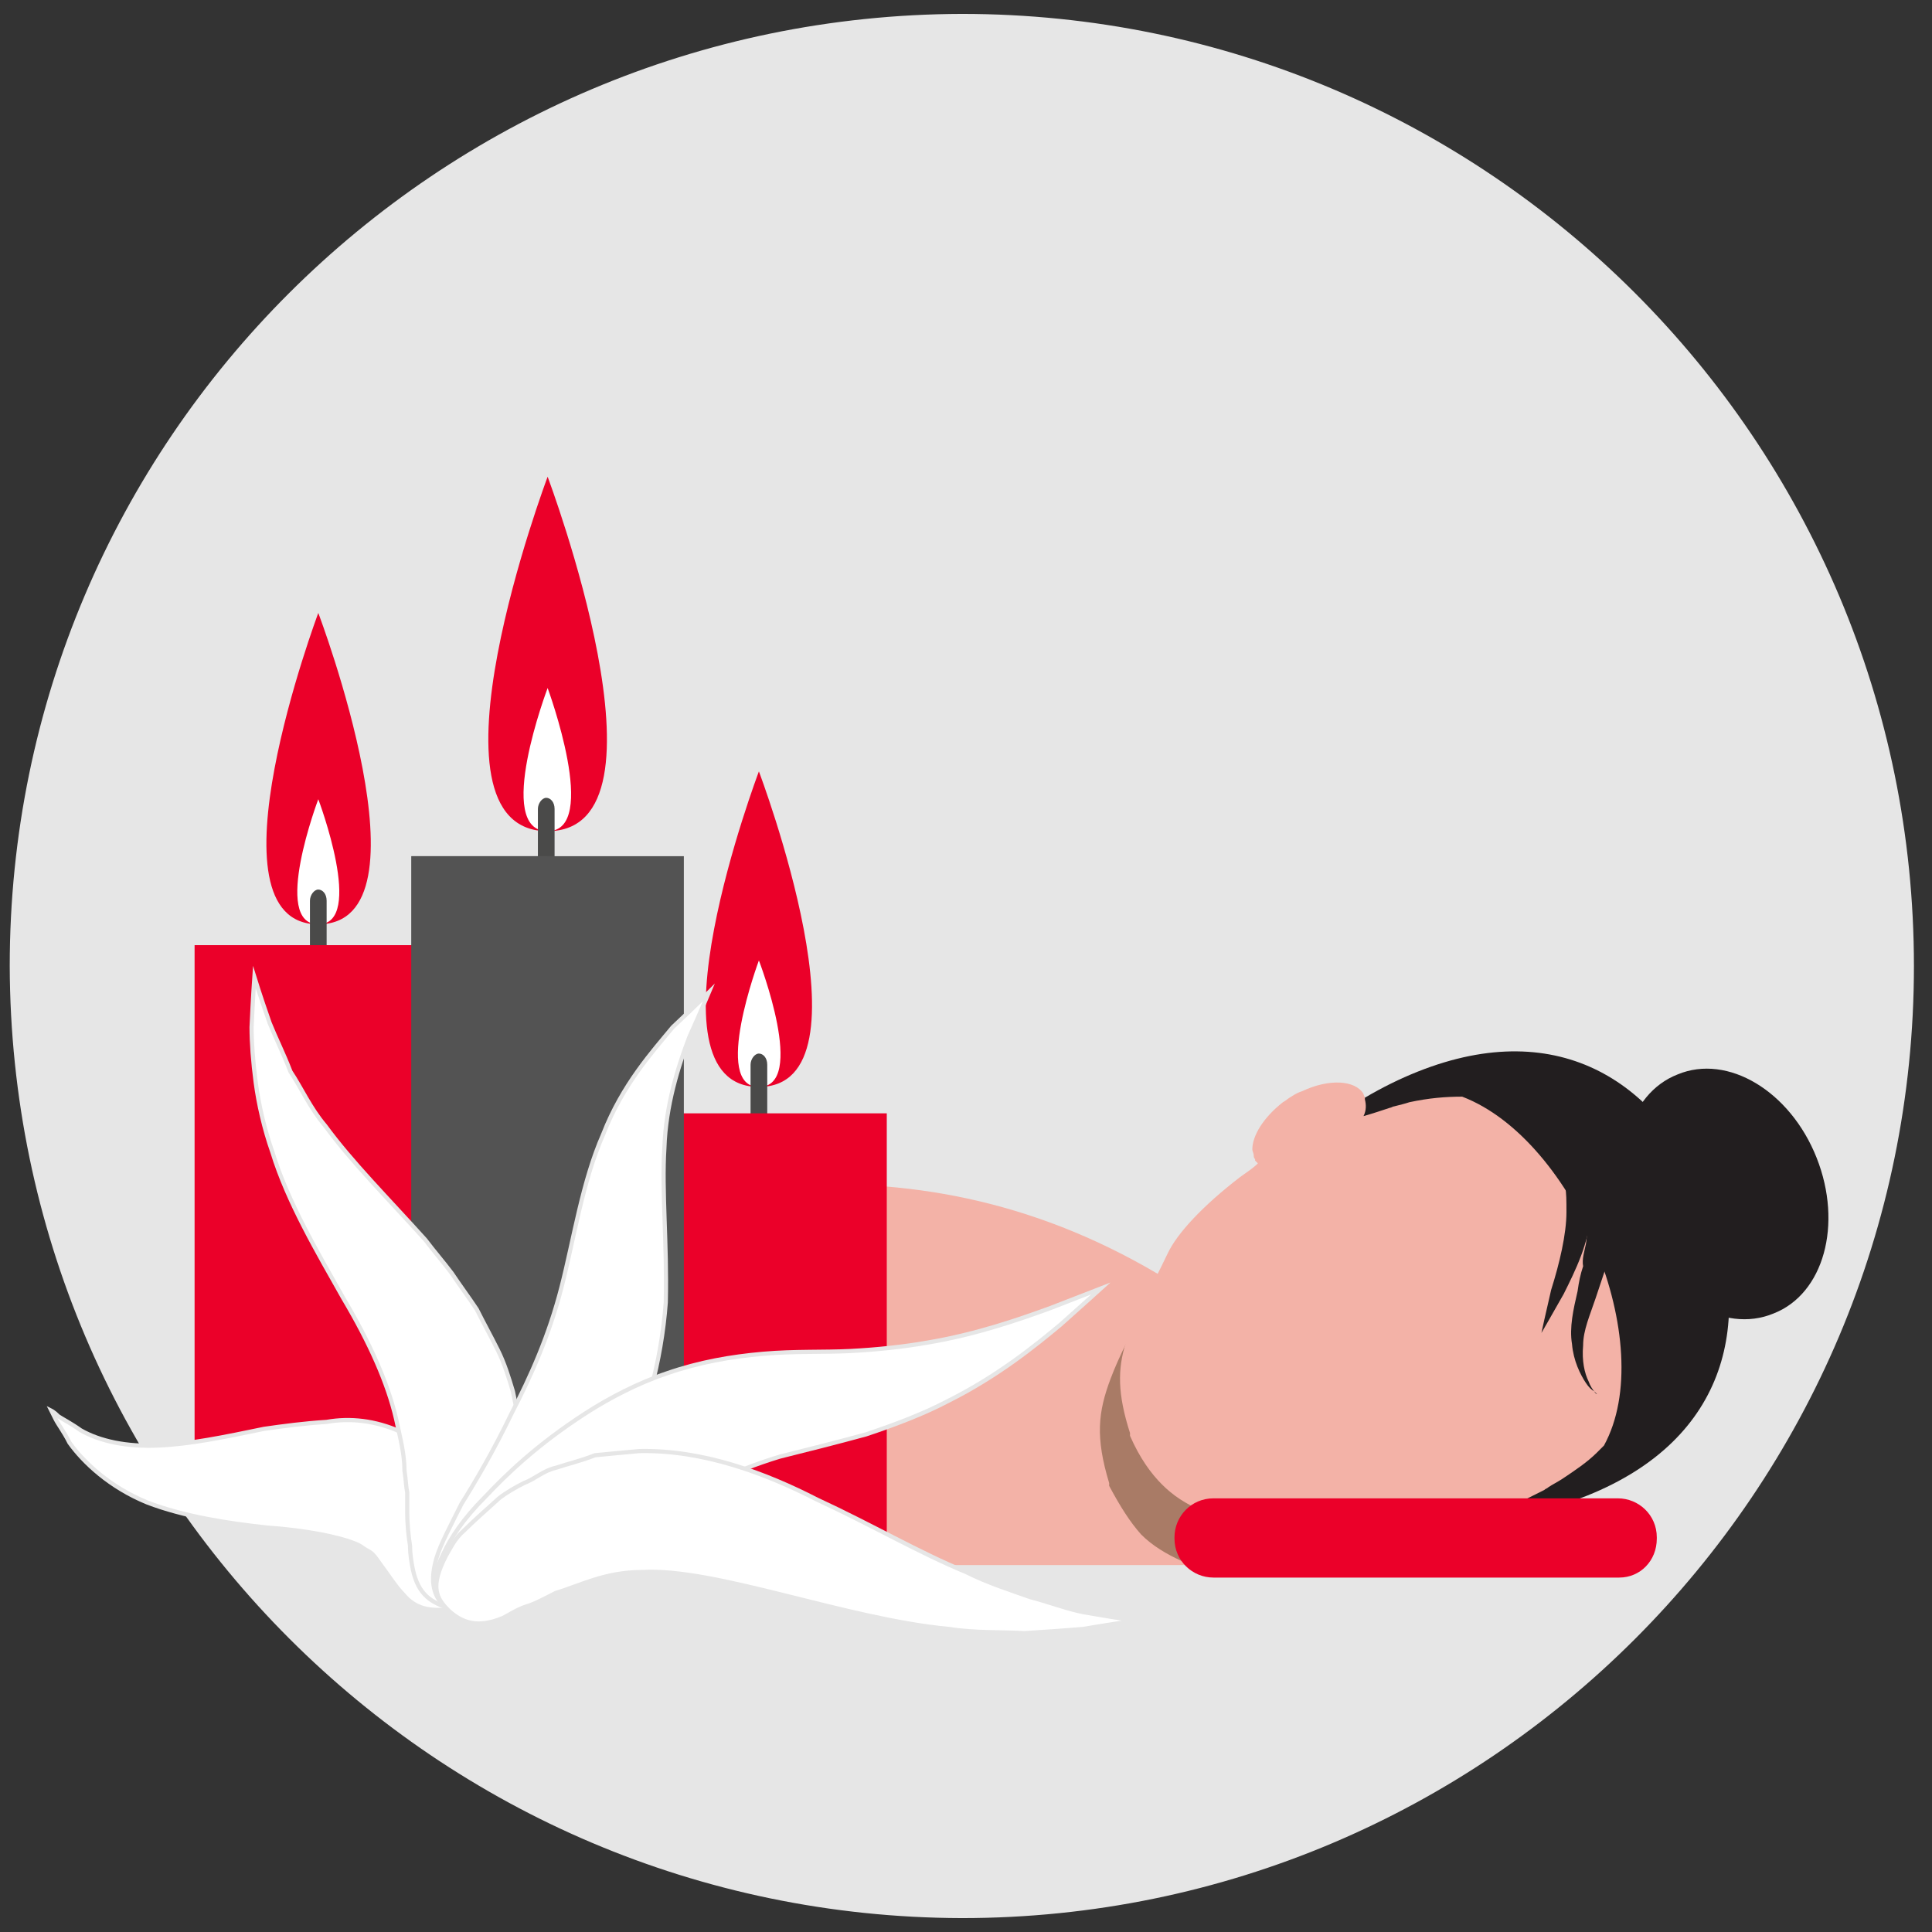 <?xml version="1.0" encoding="utf-8"?>
<!-- Generator: Adobe Illustrator 24.0.2, SVG Export Plug-In . SVG Version: 6.00 Build 0)  -->
<svg version="1.1" id="Capa_1" xmlns="http://www.w3.org/2000/svg" xmlns:xlink="http://www.w3.org/1999/xlink" x="0px" y="0px"
	 viewBox="0 0 139 139" style="enable-background:new 0 0 139 139;" xml:space="preserve">
<rect x="0" y="0" width="139" height="139" fill="#333333" stroke="none"/>
<style type="text/css">
	.st0{fill:#E6E6E6;}
	.st1{fill:#F3B2A7;}
	.st2{fill:#A97B66;}
	.st3{fill:#221E1F;}
	.st4{fill:#EB0029;}
	.st5{fill:#FFFFFF;}
	.st6{fill:#4A4A49;}
	.st7{fill:#535353;}
	.st8{fill:#FFFFFF;stroke:#E6E6E6;stroke-width:0.3;stroke-miterlimit:10;}
</style>
<g id="Capa_1_1_">
	<path class="st0" d="M69.2,138c37.8,0,68.5-30.7,68.5-68.5S107,1,69.2,1C31.4,1.1,0.7,31.7,0.7,69.5l0,0
		C0.8,107.3,31.4,137.9,69.2,138z"/>
</g>
<path class="st1" d="M33.3,112.6h53L85,92.7c-18.5-11.9-36.3-7.2-51.7-2.5V112.6z"/>
<path class="st2" d="M85.6,112h16.2l-0.1-0.1c-0.1-0.1-0.2-0.2-0.2-0.3c-0.1-0.1-0.1-0.2-0.1-0.4c0-0.1,0-0.2,0-0.3
	c-4,0.6-7.3,0.6-9.2-0.1c-2.4-0.9-4.2-1.5-5.6-2.2c-1.2-0.5-2.1-1.1-2.9-1.9s-1.6-1.9-2.3-3.5c0,0,0,0,0-0.1l0,0l0,0c0,0,0,0,0-0.1
	c-0.9-2.8-0.9-4.6-0.3-6.5c-0.5,1-0.9,1.9-1.2,2.7c-0.9,2.4-1.1,4.2-0.1,7.5c0,0,0,0,0,0.1l0,0l0,0c0,0,0,0,0,0.1
	c0.8,1.5,1.5,2.6,2.3,3.5c0.8,0.8,1.8,1.4,2.9,1.9c0.2,0.1,0.5,0.2,0.7,0.3V112H85.6z"/>
<g>
	<path class="st3" d="M127.6,94.5c-3.6,1.5-8.1-1.2-10-6s-0.5-9.8,3.1-11.2c3.6-1.5,8.1,1.2,10,6C132.6,88.1,131.2,93.1,127.6,94.5z
		"/>
	<path class="st3" d="M114.2,107.6c-10.3,4.1-25.1,2.1-28.5-6.3s6-20.1,16.3-24.2c10.3-4.1,17.5,0.9,20.9,9.3
		C126.2,94.9,124.4,103.5,114.2,107.6z"/>
	<path class="st1" d="M115.4,104c-0.2,0.2-0.3,0.3-0.5,0.5c-0.7,0.7-1.6,1.3-2.5,1.9l0,0c-0.3,0.2-0.7,0.4-1,0.6
		c-0.1,0.1-0.2,0.1-0.3,0.2c-0.6,0.3-1.2,0.6-1.8,0.9c0.4,0.2,0.7,0.5,0.9,0.8c0,0,0,0,0,0.1s0.1,0.2,0.1,0.3c0.1,0.5,0,1-0.4,1.4
		c-0.4,0.5-1,1-1.8,1.4c-0.3,0.1-0.6,0.3-0.9,0.4s-0.6,0.2-0.9,0.3c-2,0.5-3.9,0.1-4.7-0.8c-0.1-0.1-0.2-0.2-0.2-0.3
		c-0.1-0.1-0.1-0.2-0.1-0.4c0-0.1,0-0.2,0-0.3c-4,0.6-7.3,0.6-9.2-0.1c-2.4-0.9-4.2-1.5-5.6-2.2c-1.2-0.5-2.1-1.1-2.9-1.9
		s-1.6-1.9-2.3-3.5c0,0,0,0,0-0.1l0,0l0,0c0,0,0,0,0-0.1c-0.9-2.8-0.9-4.6-0.3-6.5c0.1-0.3,0.2-0.7,0.4-1c0.6-1.5,1.5-3.1,2.6-5.4
		c0.7-1.5,2.6-3.5,5.2-5.5c0.4-0.3,0.9-0.6,1.3-1c-0.1-0.1-0.1-0.1-0.2-0.2c0,0,0,0,0-0.1c-0.1-0.1-0.1-0.2-0.1-0.3
		c0-0.1-0.1-0.3-0.1-0.4c0-1,0.8-2.3,2.2-3.4c0.2-0.1,0.4-0.3,0.6-0.4c0.3-0.2,0.5-0.3,0.8-0.4c1.9-0.9,3.8-0.8,4.4,0.2
		c0,0.1,0.1,0.2,0.1,0.3c0,0,0,0,0,0.1c0.1,0.4,0.1,0.8-0.1,1.2l0,0c0.7-0.2,1.3-0.4,1.9-0.6c0.1,0,0.2-0.1,0.3-0.1
		c0.4-0.1,0.8-0.2,1.1-0.3l0,0c1.4-0.3,2.6-0.4,3.8-0.4C113.3,82,119.4,96.7,115.4,104z"/>
</g>
<path class="st4" d="M116.5,113.5H87.3c-1.5,0-2.8-1.2-2.8-2.8v-0.1c0-1.5,1.2-2.8,2.8-2.8h29.1c1.5,0,2.8,1.2,2.8,2.8v0.1
	C119.2,112.3,118,113.5,116.5,113.5z"/>
<path class="st3" d="M114.1,89.5c0.3-2-0.1-3-0.2-3.5c-0.2-0.5-0.1-0.8,0.1-0.9c0.2-0.2,0.4-0.2,1,0.3c0.5,0.5,1.3,2,0.9,4.4
	c-0.1,0.6-0.3,1.2-0.5,1.8c-0.2,0.6-0.4,1.2-0.6,1.8c-0.4,1.2-0.9,2.3-0.9,3.4c-0.1,1.1,0.1,2,0.4,2.6c0.1,0.3,0.3,0.6,0.4,0.7
	c0.1,0.2,0.2,0.2,0.2,0.2s-0.1-0.1-0.2-0.2c-0.2-0.1-0.4-0.3-0.6-0.6c-0.4-0.6-0.9-1.6-1-2.8c-0.2-1.2,0.1-2.5,0.4-3.8
	c0.1-0.7,0.2-1.2,0.4-1.8C113.8,90.6,114,90,114.1,89.5z"/>
<path class="st3" d="M112.7,87.2c0-0.8,0-1.4-0.1-1.9c0-0.5-0.1-0.8-0.2-1c-0.1-0.5,0.1-0.7,0.3-0.8c0.2-0.1,0.4-0.2,0.8,0.3
	c0.2,0.2,0.5,0.6,0.6,1.2c0.2,0.6,0.3,1.3,0.3,2.3c0,2-1.1,4.2-1.9,5.8c-0.9,1.6-1.6,2.8-1.6,2.8s0.3-1.4,0.7-3.1
	C112.2,90.9,112.7,88.8,112.7,87.2z"/>
<rect x="37.9" y="75" transform="matrix(4.442465e-02 -0.999 0.999 4.442465e-02 -42.455 114.19)" class="st0" width="1.2" height="8.6"/>
<rect x="39.4" y="42.1" transform="matrix(4.443870e-02 -0.999 0.999 4.443870e-02 -8.201 84.272)" class="st0" width="1.2" height="8.6"/>
<g>
	<path class="st4" d="M-102.1,120.3c-2.9-0.1-5.7-0.3-8.6-0.4c1.3-10.5,1.8-21,1.4-31.6c2.9,0.1,5.7,0.3,8.6,0.4
		C-102,99.2-102.5,109.7-102.1,120.3z"/>
	<path class="st4" d="M-103.4,154.1c-2.9-0.1,0,0-9.8,0c1.3-10.5,2.8-22.4,2.5-33c2.9,0.1,5.7,0.3,8.6,0.4
		C-103.5,131.9-103.8,143.5-103.4,154.1z"/>
	<path class="st4" d="M-100.7,87.5c-2.9-0.1-5.7-0.3-8.6-0.4c1.3-10.5,1.8-17.2,1.5-27.8c8.6,0,0,0,8.6,0
		C-100.5,69.8-101,76.9-100.7,87.5z"/>
	<path class="st4" d="M-112.1,115.5c-2.9-0.1-5.7-0.3-8.6-0.5c1.3-11.9,1.8-23.8,1.4-35.8c2.9,0.1,5.7,0.3,8.6,0.5
		C-112,91.7-112.5,103.5-112.1,115.5z"/>
	<path class="st4" d="M-113.4,153.8c-2.9-0.1,0,0-9.8,0c1.3-11.9,2.8-25.4,2.5-37.4c2.9,0.1,5.7,0.3,8.6,0.5
		C-113.5,128.7-113.8,141.8-113.4,153.8z"/>
	<path class="st4" d="M-110.7,78.4c-2.9-0.1-5.7-0.3-8.6-0.5c1.3-11.9,1.8-19.5,1.5-31.5c8.6,0,0,0,8.6,0
		C-110.5,58.4-111,66.4-110.7,78.4z"/>
</g>
<g>
	<g>
		<path class="st4" d="M54.6,78.2c-8.6,0,0-22.7,0-22.7S63.2,78.2,54.6,78.2z"/>
		<path class="st5" d="M54.6,78.2c-3.4,0,0-9.1,0-9.1S58.1,78.2,54.6,78.2z"/>
	</g>
	<path class="st6" d="M55.2,81.9c0,0.4-0.3,0.8-0.6,0.8l0,0c-0.3,0-0.6-0.3-0.6-0.8v-5.3c0-0.4,0.3-0.8,0.6-0.8l0,0
		c0.3,0,0.6,0.3,0.6,0.8V81.9z"/>
	<rect x="44.2" y="80.1" class="st4" width="19.6" height="32.5"/>
</g>
<g>
	<path class="st4" d="M39.4,59.8c-9.6,0,0-25.5,0-25.5S49,59.8,39.4,59.8z"/>
	<path class="st5" d="M39.4,59.8c-3.9,0,0-10.3,0-10.3S43.2,59.8,39.4,59.8z"/>
</g>
<g>
	<path class="st4" d="M22.9,66.5c-8.4,0,0-22.4,0-22.4S31.4,66.5,22.9,66.5z"/>
	<path class="st5" d="M22.9,66.5c-3.4,0,0-9,0-9S26.3,66.5,22.9,66.5z"/>
</g>
<path class="st6" d="M23.5,70.1c0,0.4-0.3,0.8-0.6,0.8l0,0c-0.3,0-0.6-0.3-0.6-0.8v-5.3c0-0.4,0.3-0.8,0.6-0.8l0,0
	c0.3,0,0.6,0.3,0.6,0.8V70.1z"/>
<path class="st6" d="M39.9,63.5c0,0.4-0.3,0.8-0.6,0.8l0,0c-0.3,0-0.6-0.3-0.6-0.8v-5.3c0-0.4,0.3-0.8,0.6-0.8l0,0
	c0.3,0,0.6,0.3,0.6,0.8V63.5z"/>
<rect x="14" y="68" class="st4" width="19.6" height="40.8"/>
<rect x="29.6" y="61.6" class="st7" width="19.6" height="51.2"/>
<rect x="29.6" y="61.6" class="st7" width="9.8" height="51.2"/>
<g>
	<g>
		<path class="st8" d="M28.8,103c1.8,0.8,3.2,1.9,4.2,3.1c0.4,0.6,0.9,1.2,1.1,1.7c0.3,0.5,0.5,1.1,0.6,1.6c0.6,1.9,0.4,3.2,0.3,4.1
			c-0.5,1.8-1.6,2.2-2.8,2.3c-1.2,0.1-2.3,0-3.2-1.1c-0.5-0.5-1-1.3-1.6-2.1c-0.3-0.4-0.5-0.8-0.9-1s-0.5-0.4-1.1-0.6
			c-1-0.4-3.3-0.9-6.2-1.1c-2.8-0.3-6-0.8-8.6-1.8c-2.7-1.1-4.6-2.9-5.6-4.3c-0.4-0.8-0.8-1.3-1-1.7c-0.2-0.4-0.3-0.6-0.3-0.6
			s0.2,0.1,0.5,0.4c0.3,0.2,0.9,0.5,1.6,1c1.4,0.8,3.3,1.2,5.6,1.1c2.3-0.1,4.7-0.6,7.6-1.2c1.4-0.2,2.9-0.4,4.5-0.5
			C25.2,102,27,102.2,28.8,103z"/>
	</g>
	<g>
		<path class="st8" d="M36.9,100.1c0.4,1.9,0.8,3.8,0.6,5.3c0,0.8,0,1.5,0,2.2s-0.2,1.3-0.2,1.8c-0.2,1.1-0.4,2.1-0.6,2.8
			c-0.3,0.8-0.6,1.4-0.9,1.8c-1.2,1.9-2.3,2.1-3.5,1.7s-2.2-0.9-2.6-2.8c-0.1-0.5-0.2-1.1-0.2-1.7c-0.1-0.6-0.2-1.5-0.2-2.4
			c0-0.4,0-1,0-1.4c-0.1-0.5-0.1-1-0.2-1.6c0-1.2-0.3-2.3-0.6-3.7c-0.6-2.6-1.9-5.5-3.8-8.7c-1.8-3.2-4-6.9-5.1-10.5
			c-0.6-1.7-1-3.5-1.2-5c-0.2-1.5-0.3-2.9-0.3-4c0.1-2.2,0.2-3.6,0.2-3.6s0.4,1.3,1.1,3.3c0.4,1,1,2.2,1.5,3.5
			c0.8,1.2,1.4,2.6,2.5,3.9c1.9,2.6,4.5,5.2,7.2,8.2c0.6,0.8,1.3,1.6,1.9,2.4c0.6,0.9,1.2,1.7,1.8,2.6c0.5,1,1,1.9,1.5,2.9
			C36.3,98.1,36.6,99.1,36.9,100.1z"/>
	</g>
	<g>
		<path class="st8" d="M44.7,105.7c-1.7,3.3-3.5,5.6-4.9,7.2c-1.4,1.6-2.7,2.6-3.6,3.1c-1.9,1.1-2.9,0.6-3.9-0.1
			c-0.9-0.8-1.5-1.7-0.9-3.8c0.3-1,1-2.3,1.8-3.9c1-1.6,2.3-3.8,3.6-6.5c1.4-2.7,2.7-5.6,3.6-9.1c0.9-3.5,1.5-7.6,3-11
			c1.4-3.6,3.6-6,5-7.7c1.6-1.5,2.6-2.5,2.6-2.5s-0.5,1.2-1.4,3.2c-0.8,2.1-1.7,4.9-1.8,8c-0.2,3.1,0.2,6.8,0.1,11.1
			C47.6,97.9,46.4,102.3,44.7,105.7z"/>
	</g>
	<g>
		<path class="st8" d="M46.9,109.1c-2.8,1.7-5,3.5-6.6,4.6c-1.7,1.2-3,2.1-4.1,2.5c-2.1,1-3.1,0.4-4-0.4c-0.9-0.9-1.4-1.8-0.3-4
			c0.5-1.1,1.4-2.5,3-4.1c1.6-1.7,3.8-3.8,7.2-6c1.7-1.1,3.8-2.2,5.9-2.9c2.3-0.8,4.6-1.2,6.9-1.4c2.3-0.2,4.3-0.1,6.3-0.2
			c1.9-0.1,3.8-0.3,5.5-0.6c3.6-0.6,6.7-1.7,8.9-2.5c2.3-0.9,3.6-1.4,3.6-1.4s-1.1,1-2.9,2.6c-1.8,1.5-4.5,3.7-8.1,5.5
			c-1.7,0.9-3.8,1.7-5.9,2.4c-2.2,0.6-4.2,1.1-6.2,1.6C52.8,105.8,49.7,107.3,46.9,109.1z"/>
	</g>
	<g>
		<path class="st8" d="M46.2,113.1c-2.7,0-4.5,1-6.2,1.5c-0.8,0.4-1.5,0.8-2.2,1c-0.6,0.2-1.2,0.6-1.6,0.8c-1.9,0.8-3,0.3-3.9-0.5
			c-0.9-0.9-1.4-1.7-0.2-4c0.3-0.5,0.6-1.2,1.3-1.8c0.6-0.6,1.5-1.4,2.5-2.3c0.5-0.4,1.2-0.8,1.8-1.1c0.8-0.3,1.4-0.9,2.3-1.1
			c0.9-0.3,1.8-0.5,2.8-0.9c1-0.1,2.1-0.2,3.2-0.3c4.6-0.1,9.1,1.6,12.8,3.5c3.9,1.8,7.3,3.8,10.7,5.2c1.6,0.8,3.2,1.3,4.6,1.8
			c1.5,0.4,2.8,0.9,3.9,1.1c2.3,0.4,3.7,0.6,3.7,0.6s-1.4,0.2-3.8,0.6c-1.2,0.1-2.6,0.2-4.2,0.3c-1.6-0.1-3.5,0-5.4-0.3
			C60.8,116.5,51.5,112.8,46.2,113.1z"/>
	</g>
</g>
</svg>

